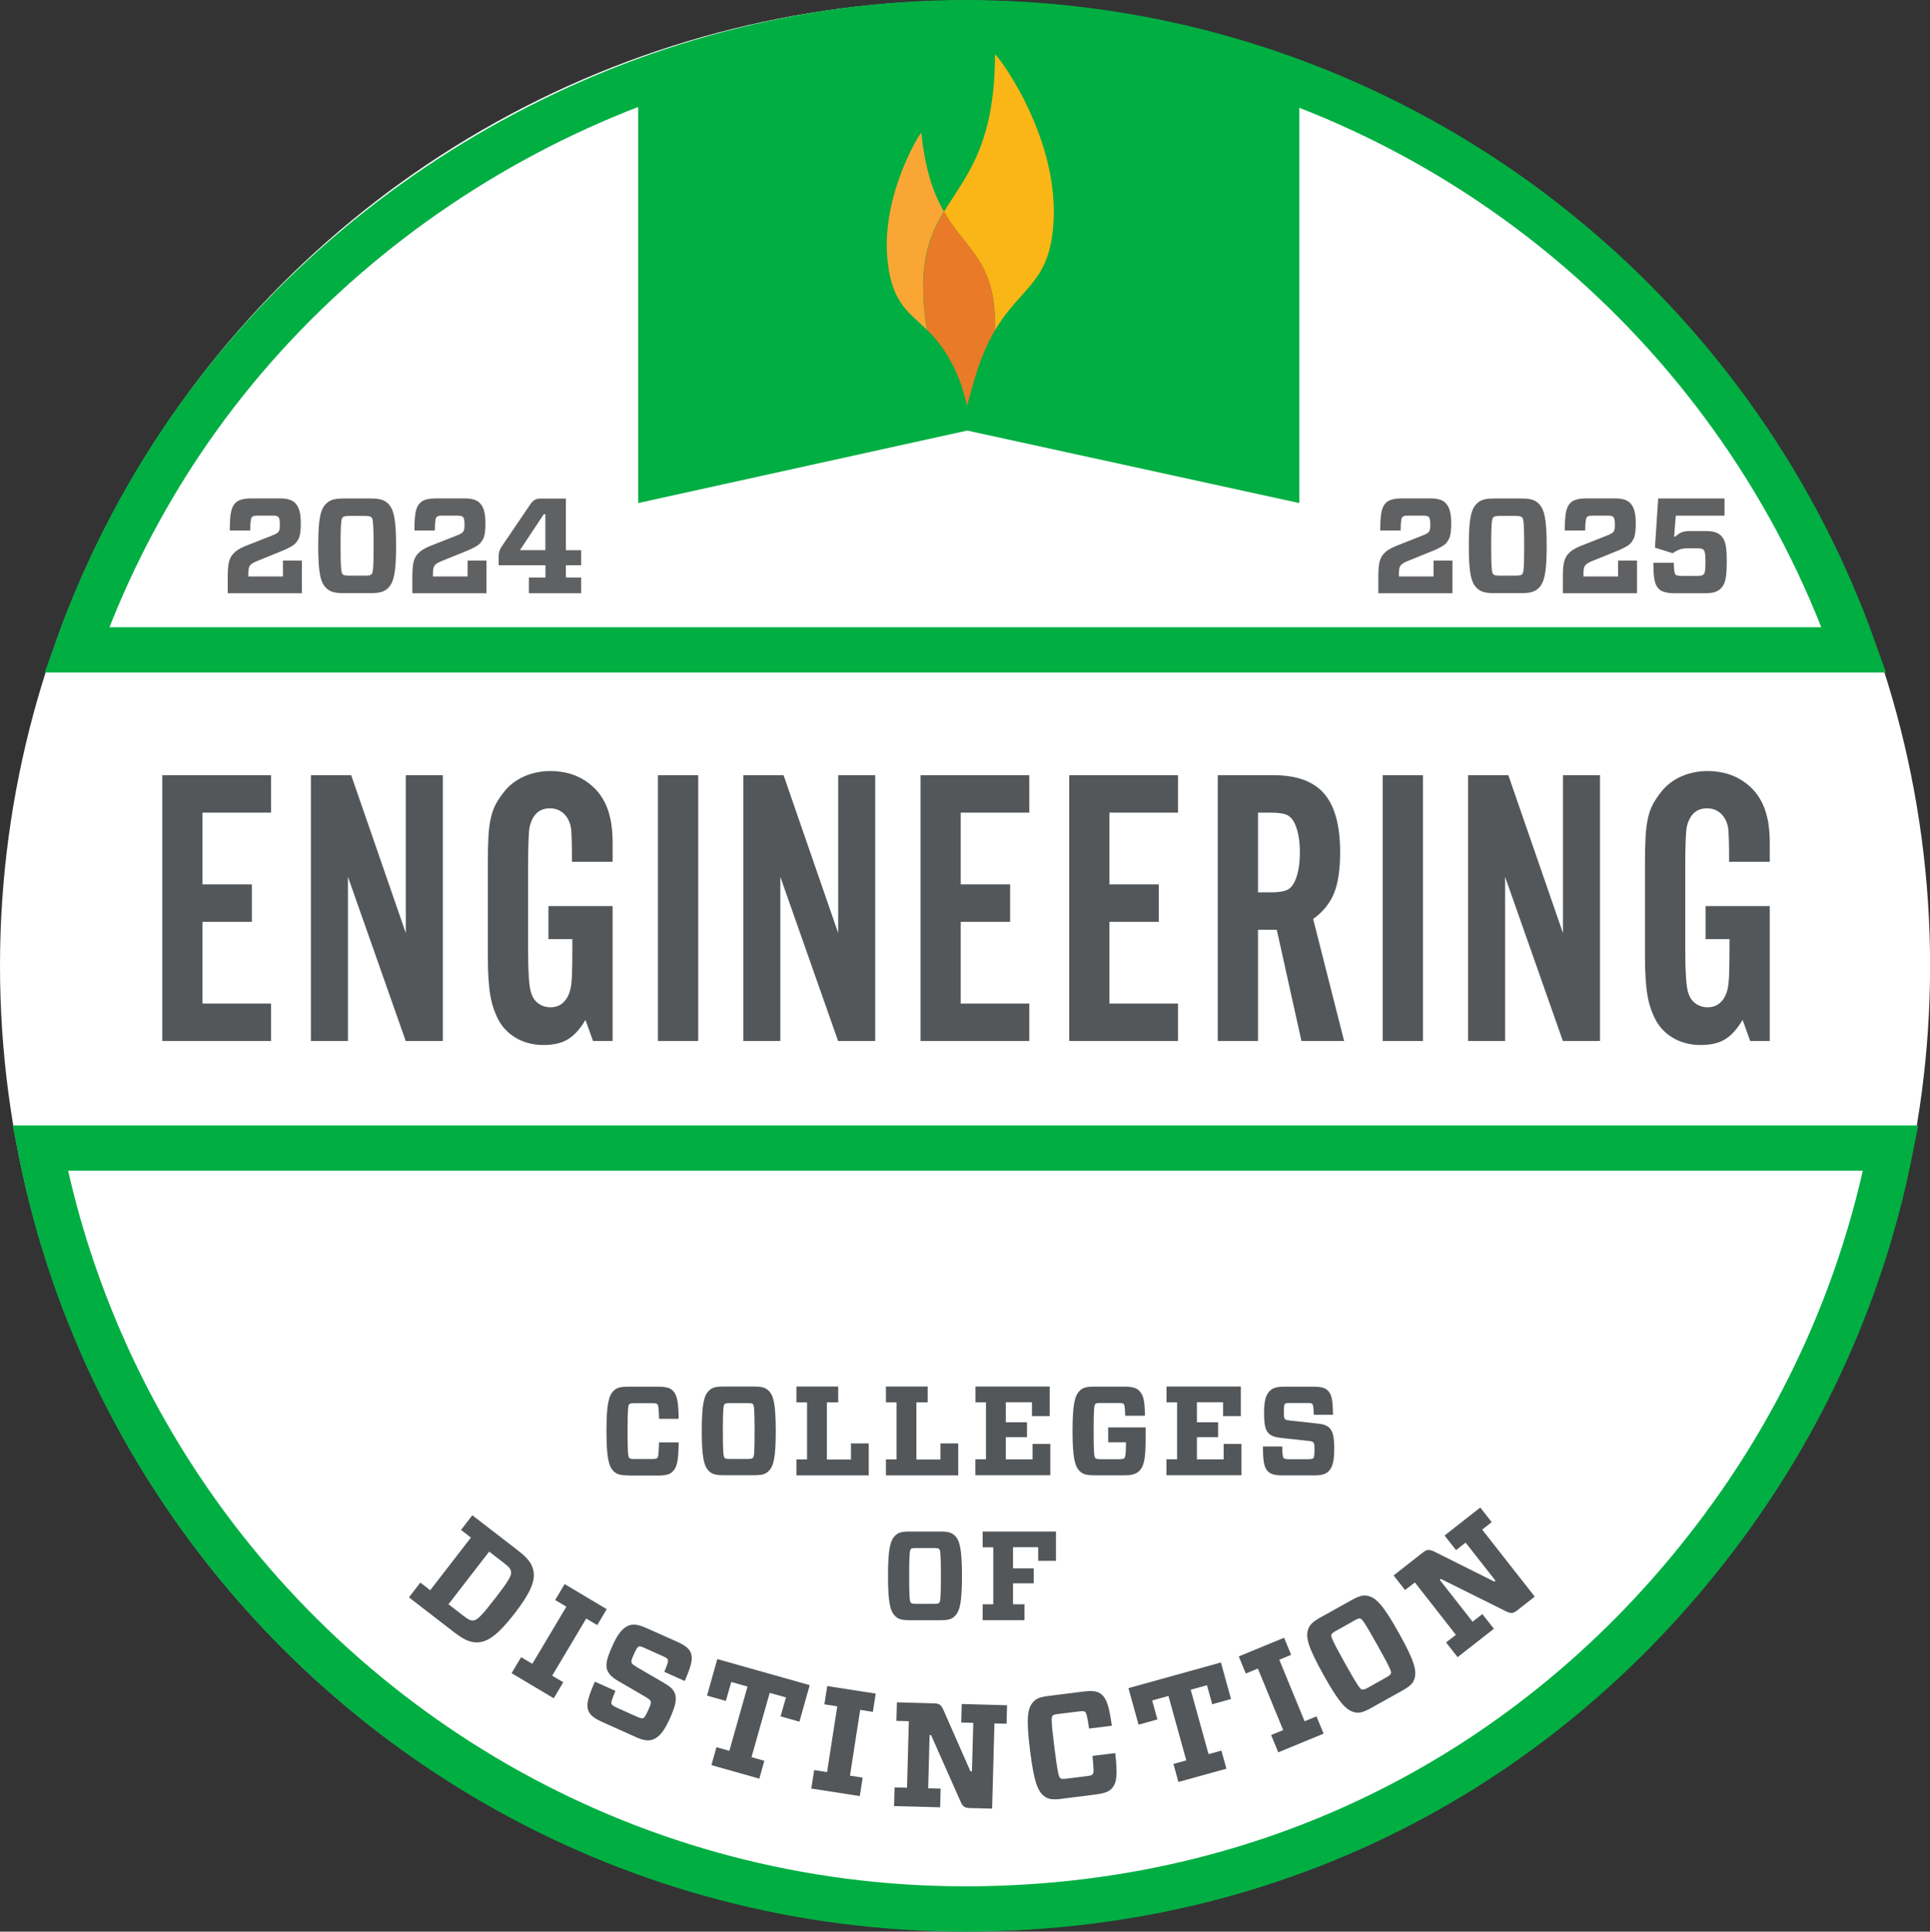 <?xml version="1.0" encoding="UTF-8"?>
<svg id="Layer_2" data-name="Layer 2" xmlns="http://www.w3.org/2000/svg" viewBox="0 0 232.47 232.61">
  <rect x="0" y="0" width="232.47" height="232.61" fill="#333333" stroke="none"/>
  <defs>
    <style>
      .cls-1 {
        fill: none;
        stroke: #00ae42;
        stroke-miterlimit: 10;
        stroke-width: 5.45px;
      }

      .cls-2 {
        fill: #fab516;
      }

      .cls-2, .cls-3, .cls-4, .cls-5, .cls-6, .cls-7, .cls-8 {
        stroke-width: 0px;
      }

      .cls-3 {
        fill: #606163;
      }

      .cls-4 {
        fill: #53575a;
      }

      .cls-5 {
        fill: #e97a27;
      }

      .cls-6 {
        fill: #faa634;
      }

      .cls-7 {
        fill: #00ae42;
      }

      .cls-8 {
        fill: #fff;
      }
    </style>
  </defs>
  <g id="Layer_1-2" data-name="Layer 1">
    <circle class="cls-8" cx="116.24" cy="116.3" r="116.24"/>
    <path class="cls-7" d="M76.87,9.31v51.27l39.63-8.73,40,8.73V10.77S140.14.95,118.33,2.04c-21.82,1.09-41.45,7.27-41.45,7.27Z"/>
    <g>
      <path class="cls-1" d="M223.31,78.26c-3.4-9.56-8.03-18.53-13.73-26.72C189.07,22.04,154.93,2.73,116.28,2.73S41.25,23.33,21,54.47c-4.8,7.38-8.75,15.36-11.75,23.79h214.06Z"/>
      <path class="cls-1" d="M4.84,138.25c2.84,14.47,8.41,27.95,16.17,39.89,20.25,31.14,55.36,51.74,95.27,51.74s72.79-19.32,93.31-48.81c8.79-12.64,15.08-27.16,18.15-42.82H4.84Z"/>
    </g>
    <g>
      <path class="cls-2" d="M119.88,39.72c3.19-5.36,6.77-5.65,7.04-13.52.35-10.4-7.06-19.99-7.07-19.62-.03,11.09-3.6,14.69-6.15,18.92,2.37,4.12,5.4,5.57,6.03,11.28.12,1.09.16,2.07.14,2.95"/>
      <path class="cls-6" d="M113.7,25.49c-1.22-2.13-2.27-4.96-2.72-9.48-.02-.29-5.07,7.71-4.03,15.76.62,4.85,2.53,5.81,4.73,7.98-.32-1.53-.5-3.38-.48-5.63.05-3.9,1.12-6.36,2.49-8.64"/>
      <path class="cls-5" d="M119.74,36.77c-.63-5.71-3.66-7.16-6.03-11.28-1.36,2.28-2.43,4.74-2.49,8.64-.03,2.25.15,4.1.48,5.63,1.36,1.34,2.83,3.12,4.12,6.7l.67,2.38s.39-1.4.61-2.18c.04-.13.07-.26.11-.39.01-.07.03-.11.03-.12.78-2.79,1.69-4.83,2.63-6.42.02-.88-.02-1.86-.14-2.95"/>
    </g>
    <g>
      <path class="cls-4" d="M75.7,177.67c-1.01,0-1.42-.14-1.79-.5-.58-.58-.86-1.57-.86-4.84s.28-4.28.86-4.84c.37-.37.78-.5,1.79-.5h3.51c.95,0,1.48.12,1.82.46.53.53.69,1.39.72,3.41h-2.37c-.03-1.31-.08-1.63-.2-1.76-.09-.09-.23-.12-.66-.12h-2.03c-.47,0-.6.03-.7.12-.12.14-.2.52-.2,3.24s.08,3.1.2,3.22c.11.11.23.14.7.14h2.03c.44,0,.57-.05.66-.14.12-.12.15-.37.2-1.86h2.37c-.03,2.09-.17,2.96-.72,3.5-.35.37-.89.49-1.83.49h-3.5Z"/>
      <path class="cls-4" d="M90.79,166.97c1.02,0,1.42.14,1.79.5.58.56.86,1.56.86,4.84s-.27,4.26-.86,4.84c-.37.37-.76.5-1.79.5h-3.61c-1.01,0-1.42-.14-1.79-.5-.58-.58-.86-1.57-.86-4.84s.28-4.28.86-4.84c.37-.37.78-.5,1.79-.5h3.61ZM87.27,175.55c.11.11.23.14.7.14h2.03c.46,0,.6-.03.69-.14.14-.12.2-.52.2-3.22s-.06-3.1-.2-3.24c-.09-.09-.23-.12-.69-.12h-2.03c-.47,0-.6.03-.7.12-.12.14-.2.52-.2,3.24s.08,3.1.2,3.22Z"/>
      <path class="cls-4" d="M97.21,168.88h-1.28v-1.91h5.03v1.91h-1.36v6.88h2.9v-1.94h2.14v3.85h-8.71v-1.92h1.28v-6.86Z"/>
      <path class="cls-4" d="M107.99,168.88h-1.28v-1.91h5.03v1.91h-1.36v6.88h2.9v-1.94h2.14v3.85h-8.71v-1.92h1.28v-6.86Z"/>
      <path class="cls-4" d="M117.49,168.88v-1.91h8.95v3.56h-2.14v-1.67h-3.15v2.41h2.55v1.8h-2.55v2.67h3.22v-1.86h2.14v3.77h-9.03v-1.92h1.28v-6.86h-1.28Z"/>
      <path class="cls-4" d="M135.53,170.49c-.03-1.07-.08-1.3-.18-1.42-.09-.08-.21-.12-.67-.12h-2.05c-.47,0-.6.03-.7.12-.14.15-.2.63-.2,3.26s.06,3.12.2,3.25c.11.11.23.14.7.14h2.12c.43,0,.58-.03.69-.14.11-.11.18-.53.18-1.59v-.31h-2.14v-1.79h4.51v1.45c0,2.46-.23,3.25-.76,3.79-.4.4-.92.53-1.83.53h-3.56c-1.01,0-1.42-.14-1.79-.5-.58-.58-.86-1.57-.86-4.84s.28-4.28.86-4.84c.37-.37.78-.5,1.79-.5h3.53c.95,0,1.5.15,1.82.47.53.52.69,1.12.72,3.04h-2.37Z"/>
      <path class="cls-4" d="M140.51,168.88v-1.91h8.95v3.56h-2.14v-1.67h-3.15v2.41h2.55v1.8h-2.55v2.67h3.22v-1.86h2.14v3.77h-9.03v-1.92h1.28v-6.86h-1.28Z"/>
      <path class="cls-4" d="M160.04,177.17c-.32.32-.81.5-1.67.5h-3.85c-.9,0-1.42-.12-1.79-.47-.44-.44-.6-1.1-.61-3.01h2.32c.03,1.05.08,1.3.17,1.39s.24.14.7.14h2.15c.44,0,.63-.03.73-.12.11-.12.14-.41.14-1.05,0-.54-.02-.73-.15-.87-.09-.09-.31-.14-.73-.18l-3.13-.34c-.73-.08-1.18-.23-1.51-.55-.41-.43-.55-1.05-.55-2.51,0-1.36.2-2.12.69-2.61.32-.32.83-.5,1.63-.5h3.58c.92,0,1.44.12,1.77.46.46.46.6,1.04.63,2.92h-2.31c-.03-.96-.08-1.19-.18-1.3-.09-.09-.23-.12-.66-.12h-1.99c-.4,0-.55.02-.64.11-.11.11-.14.4-.14.98,0,.53.02.73.15.86.09.11.26.12.73.18l3.13.34c.73.08,1.16.21,1.48.53.41.41.58,1.07.58,2.52s-.2,2.23-.69,2.72Z"/>
      <path class="cls-4" d="M113.22,184.43c1.02,0,1.42.14,1.79.5.58.56.86,1.56.86,4.84s-.27,4.26-.86,4.84c-.37.37-.76.5-1.79.5h-3.61c-1.01,0-1.42-.14-1.79-.5-.58-.58-.86-1.57-.86-4.84s.28-4.28.86-4.84c.37-.37.78-.5,1.79-.5h3.61ZM109.71,193c.11.11.23.14.7.14h2.03c.46,0,.6-.03.69-.14.14-.12.2-.52.2-3.22s-.06-3.1-.2-3.24c-.09-.09-.23-.12-.69-.12h-2.03c-.47,0-.6.03-.7.12-.12.14-.2.52-.2,3.24s.08,3.1.2,3.22Z"/>
      <path class="cls-4" d="M118.36,186.34v-1.91h8.83v3.53h-2.14v-1.64h-3.03v2.55h2.49v1.8h-2.49v2.52h1.38v1.92h-5.04v-1.92h1.28v-6.86h-1.28Z"/>
    </g>
    <g>
      <path class="cls-4" d="M32.65,97.86h-8.26v8.64h5.95v4.51h-5.95v9.84h8.26v4.51h-13.1v-32.01h13.1v4.51Z"/>
      <path class="cls-4" d="M48.87,125.36l-6.96-19.77v19.77h-4.46v-32.01h4.85l6.58,19.01v-19.01h4.46v32.01h-4.46Z"/>
      <path class="cls-4" d="M73.78,125.36h-2.35l-.91-2.54c-.67,1.12-1.38,1.9-2.14,2.35-.75.45-1.72.67-2.9.67s-2.18-.24-3.1-.72c-.91-.48-1.64-1.15-2.18-2.02-.54-.93-.92-1.98-1.13-3.17-.21-1.18-.31-2.78-.31-4.8v-11.18c0-1.25.02-2.3.07-3.17s.14-1.61.29-2.26c.14-.64.34-1.2.6-1.68.26-.48.58-.96.96-1.44.64-.83,1.46-1.46,2.45-1.9.99-.43,2.05-.65,3.17-.65,1.82,0,3.38.5,4.68,1.51,1.3,1.01,2.14,2.39,2.52,4.15.06.26.11.5.14.74s.06.54.1.91c.03.37.05.83.05,1.39v2.23h-4.9c0-.96,0-1.76-.02-2.4-.02-.64-.04-1.14-.07-1.49-.09-.77-.37-1.38-.83-1.85-.46-.46-1.03-.7-1.72-.7-1.29,0-2.1.74-2.45,2.21-.06.29-.11.84-.14,1.66s-.05,1.83-.05,3.05v10.13c0,1.28.03,2.38.09,3.31.06.93.16,1.55.28,1.87.16.54.45.97.87,1.27.42.3.9.46,1.44.46.63,0,1.15-.19,1.56-.58.41-.38.69-.91.85-1.58.09-.35.16-.92.19-1.7.03-.78.05-1.8.05-3.05v-1.3h-2.88v-3.98h7.73v16.22Z"/>
      <path class="cls-4" d="M84.1,125.36h-4.85v-32.01h4.85v32.01Z"/>
      <path class="cls-4" d="M100.95,125.36l-6.96-19.77v19.77h-4.46v-32.01h4.85l6.58,19.01v-19.01h4.46v32.01h-4.46Z"/>
      <path class="cls-4" d="M123.98,97.86h-8.26v8.64h5.95v4.51h-5.95v9.84h8.26v4.51h-13.1v-32.01h13.1v4.51Z"/>
      <path class="cls-4" d="M141.89,97.86h-8.26v8.64h5.95v4.51h-5.95v9.84h8.26v4.51h-13.1v-32.01h13.1v4.51Z"/>
      <path class="cls-4" d="M151.53,125.36h-4.85v-32.01h6.72c2.78,0,4.82.74,6.1,2.23,1.28,1.49,1.92,3.83,1.92,7.03,0,2.08-.24,3.73-.73,4.94-.49,1.22-1.33,2.26-2.52,3.12l3.73,14.69h-5.14l-2.97-13.39h-2.26v13.39ZM153.04,107.46c.88,0,1.52-.09,1.93-.26s.74-.53.99-1.07c.41-.89.61-2.04.61-3.47s-.2-2.58-.61-3.47c-.25-.54-.58-.89-.99-1.07-.41-.17-1.05-.26-1.93-.26h-1.51v9.6h1.51Z"/>
      <path class="cls-4" d="M171.4,125.36h-4.85v-32.01h4.85v32.01Z"/>
      <path class="cls-4" d="M188.25,125.36l-6.96-19.77v19.77h-4.46v-32.01h4.85l6.58,19.01v-19.01h4.46v32.01h-4.46Z"/>
      <path class="cls-4" d="M213.16,125.36h-2.35l-.91-2.54c-.67,1.12-1.38,1.9-2.14,2.35-.75.45-1.72.67-2.9.67s-2.18-.24-3.1-.72c-.91-.48-1.64-1.15-2.18-2.02-.54-.93-.92-1.98-1.13-3.17-.21-1.18-.31-2.78-.31-4.8v-11.18c0-1.25.02-2.3.07-3.17s.14-1.61.29-2.26c.14-.64.34-1.2.6-1.68.26-.48.58-.96.96-1.44.64-.83,1.46-1.46,2.45-1.9.99-.43,2.05-.65,3.17-.65,1.82,0,3.38.5,4.68,1.51,1.3,1.01,2.14,2.39,2.52,4.15.06.26.11.5.14.74s.06.54.1.91c.03.37.05.83.05,1.39v2.23h-4.9c0-.96,0-1.76-.02-2.4-.02-.64-.04-1.14-.07-1.49-.09-.77-.37-1.38-.83-1.85-.46-.46-1.03-.7-1.72-.7-1.29,0-2.1.74-2.45,2.21-.06.29-.11.84-.14,1.66s-.05,1.83-.05,3.05v10.13c0,1.28.03,2.38.09,3.31.06.93.16,1.55.28,1.87.16.54.45.97.87,1.27.42.3.9.46,1.44.46.63,0,1.15-.19,1.56-.58.41-.38.69-.91.85-1.58.09-.35.16-.92.19-1.7.03-.78.05-1.8.05-3.05v-1.3h-2.88v-3.98h7.73v16.22Z"/>
    </g>
    <g>
      <path class="cls-4" d="M64.28,189.34c.14,1.13-.39,2.49-2.29,4.95-1.89,2.44-3.08,3.32-4.21,3.47-.95.12-1.78-.2-3.04-1.17l-5.48-4.23,1.37-1.78,1.19.92,4.9-6.34-1.19-.92,1.36-1.77,5.48,4.23c1.26.97,1.79,1.68,1.91,2.64ZM54.02,193.19l1.79,1.38c.59.46.87.6,1.23.57.45-.06.96-.54,2.6-2.66,1.64-2.12,1.98-2.73,1.92-3.19-.05-.38-.26-.6-.85-1.06l-1.79-1.38-4.9,6.34Z"/>
      <path class="cls-4" d="M67.85,202.58l-1.15,1.93-5.08-3.02,1.15-1.93,1.35.8,4.1-6.88-1.35-.8,1.14-1.92,5.07,3.02-1.14,1.92-1.33-.79-4.1,6.88,1.33.79Z"/>
      <path class="cls-4" d="M78.67,209.47c-.5.19-1.1.15-2.02-.26l-4.1-1.84c-.96-.43-1.46-.81-1.68-1.36-.26-.68-.11-1.46.78-3.5l2.48,1.11c-.47,1.14-.54,1.42-.48,1.56.06.14.2.26.68.48l2.3,1.03c.47.21.68.27.84.22.17-.08.34-.37.65-1.06.25-.57.33-.79.25-1-.05-.14-.26-.29-.69-.55l-3.18-1.85c-.75-.43-1.14-.81-1.35-1.31-.24-.65-.08-1.39.61-2.93.65-1.45,1.22-2.17,1.98-2.46.49-.19,1.12-.14,1.98.24l3.81,1.7c.98.44,1.47.82,1.67,1.33.27.71.14,1.39-.72,3.41l-2.46-1.1c.43-1.04.49-1.31.42-1.47-.05-.14-.19-.24-.64-.44l-2.12-.95c-.42-.19-.59-.25-.74-.19-.17.06-.34.36-.61.98-.26.57-.33.79-.24.99.05.16.22.25.69.55l3.18,1.85c.75.43,1.14.78,1.33,1.28.24.64.11,1.42-.58,2.96-.7,1.56-1.28,2.28-2.03,2.57Z"/>
      <path class="cls-4" d="M92.07,212.03l-.61,2.16-5.77-1.63.61-2.16,1.55.44,2.19-7.74-1.96-.55-.65,2.28-2.27-.64,1.24-4.4,11.13,3.14-1.24,4.4-2.27-.64.65-2.28-1.96-.55-2.19,7.74,1.55.44Z"/>
      <path class="cls-4" d="M103.91,214.07l-.35,2.22-5.84-.91.35-2.22,1.55.24,1.23-7.92-1.55-.24.34-2.2,5.84.91-.34,2.2-1.53-.24-1.23,7.92,1.53.24Z"/>
      <path class="cls-4" d="M117.23,207.47l-1.45-.04.06-2.23,5.46.15-.06,2.23-1.46-.04-.28,10.26-2.66-.07c-.68-.02-.87-.18-1.14-.78l-3.55-8h-.18s-.17,6.4-.17,6.4l1.5.04-.06,2.25-5.55-.15.06-2.25,1.5.04.22-8.01-1.5-.04.06-2.23,4.46.12c.66.02.85.18,1.14.78l3.26,7.41h.18s.16-5.83.16-5.83Z"/>
      <path class="cls-4" d="M127.9,216.62c-1.17.14-1.67.04-2.14-.33-.76-.59-1.22-1.7-1.69-5.49-.48-3.81-.3-5,.29-5.74.37-.48.83-.7,2-.84l4.07-.51c1.1-.14,1.74-.07,2.17.27.7.54,1,1.51,1.32,3.84l-2.74.34c-.22-1.52-.32-1.88-.48-2.01-.12-.09-.28-.11-.78-.05l-2.36.29c-.55.07-.69.12-.8.24-.12.18-.16.63.24,3.78.39,3.13.54,3.58.7,3.71.14.11.29.13.83.06l2.36-.29c.51-.06.65-.14.74-.25.12-.16.12-.45-.04-2.19l2.74-.34c.27,2.43.23,3.46-.33,4.16-.35.48-.96.69-2.05.83l-4.05.51Z"/>
      <path class="cls-4" d="M147.12,210.82l.6,2.17-5.78,1.6-.6-2.17,1.55-.43-2.15-7.76-1.96.54.63,2.29-2.27.63-1.22-4.4,11.14-3.09,1.22,4.4-2.27.63-.63-2.29-1.96.54,2.15,7.76,1.55-.43Z"/>
      <path class="cls-4" d="M158.57,206.69l.86,2.08-5.46,2.25-.86-2.08,1.45-.6-3.05-7.41-1.45.6-.85-2.06,5.46-2.25.85,2.06-1.43.59,3.05,7.41,1.43-.59Z"/>
      <path class="cls-4" d="M162.76,192.71c1.04-.58,1.53-.67,2.11-.5.91.25,1.76,1.1,3.63,4.45,1.86,3.33,2.15,4.5,1.89,5.43-.16.58-.49.95-1.54,1.53l-3.68,2.05c-1.03.58-1.53.67-2.11.5-.92-.26-1.77-1.12-3.63-4.45-1.87-3.35-2.16-4.52-1.89-5.43.17-.58.51-.96,1.54-1.53l3.68-2.05ZM164.06,203.45c.17.05.31,0,.79-.26l2.07-1.16c.47-.26.59-.37.62-.53.07-.2-.09-.64-1.64-3.4-1.55-2.77-1.83-3.13-2.05-3.19-.15-.04-.3,0-.77.27l-2.07,1.16c-.48.27-.59.37-.65.53-.05.21.09.64,1.64,3.42,1.55,2.77,1.85,3.12,2.04,3.17Z"/>
      <path class="cls-4" d="M176.52,185.78l-1.14.89-1.38-1.76,4.3-3.37,1.38,1.76-1.15.9,6.33,8.07-2.09,1.64c-.53.42-.79.41-1.37.13l-7.84-3.9-.14.11,3.95,5.04,1.18-.92,1.39,1.77-4.37,3.42-1.39-1.77,1.18-.92-4.94-6.31-1.18.92-1.38-1.76,3.51-2.75c.52-.41.77-.4,1.38-.13l7.24,3.62.14-.11-3.6-4.59Z"/>
    </g>
    <g>
      <path class="cls-3" d="M35.72,65.28c-.28.38-.93.73-1.74,1.06l-3.06,1.24c-.34.13-.65.33-.77.47-.16.18-.24.44-.24,1.03v.34h4.17v-1.91h2.28v3.93h-8.93v-1.94c0-1.58.15-2.23.64-2.79.33-.37.77-.67,1.55-.98l3.15-1.24c.54-.21.68-.33.78-.46.11-.16.16-.31.16-.86,0-.51-.05-.78-.2-.93-.1-.1-.31-.15-.68-.15h-1.76c-.46,0-.62.07-.72.18-.11.11-.2.39-.21,1.61h-2.46c0-2.18.21-2.85.7-3.34.34-.34.95-.52,1.94-.52h3.42c.93,0,1.47.21,1.81.55.49.51.7,1.25.68,2.64-.03,1.21-.16,1.6-.51,2.05Z"/>
      <path class="cls-3" d="M46.75,60.65c.65.65.96,1.73.96,5.08s-.31,4.43-.96,5.08c-.44.44-.98.62-2.13.62h-3.21c-1.16,0-1.68-.18-2.12-.62-.67-.65-.96-1.74-.96-5.08s.29-4.43.96-5.08c.44-.44.96-.62,2.12-.62h3.21c1.16,0,1.69.18,2.13.62ZM42.09,69.32h1.84c.55,0,.7-.05.83-.18.15-.13.24-.57.24-3.41s-.1-3.28-.24-3.42c-.13-.11-.28-.18-.83-.18h-1.84c-.54,0-.7.06-.83.18-.13.15-.24.57-.24,3.42s.11,3.28.24,3.41.29.18.83.18Z"/>
      <path class="cls-3" d="M57.96,65.28c-.28.38-.93.73-1.74,1.06l-3.06,1.24c-.34.13-.65.33-.77.47-.16.18-.24.44-.24,1.03v.34h4.17v-1.91h2.28v3.93h-8.93v-1.94c0-1.58.15-2.23.64-2.79.33-.37.77-.67,1.55-.98l3.15-1.24c.54-.21.68-.33.78-.46.11-.16.16-.31.16-.86,0-.51-.05-.78-.2-.93-.1-.1-.31-.15-.68-.15h-1.76c-.46,0-.62.07-.72.18-.11.11-.2.39-.21,1.61h-2.46c0-2.18.21-2.85.7-3.34.34-.34.95-.52,1.94-.52h3.42c.93,0,1.47.21,1.81.55.49.51.7,1.25.68,2.64-.03,1.21-.16,1.6-.51,2.05Z"/>
      <path class="cls-3" d="M68.16,66.26h1.84v1.81h-1.84v1.48h1.84v1.89h-6.29v-1.89h1.99v-1.48h-5.64v-1.01c0-.57.13-.91.44-1.35l3.34-4.92c.34-.52.68-.75,1.24-.75h3.08v6.23ZM65.7,61.92h-.2l-2.87,4.33h3.06v-4.33Z"/>
    </g>
    <g>
      <path class="cls-3" d="M174.31,65.28c-.28.38-.93.73-1.74,1.06l-3.06,1.24c-.34.13-.65.33-.77.47-.16.18-.24.44-.24,1.03v.34h4.17v-1.91h2.28v3.93h-8.93v-1.94c0-1.58.15-2.23.63-2.79.33-.37.77-.67,1.55-.98l3.14-1.24c.54-.21.68-.33.78-.46.11-.16.16-.31.16-.86,0-.51-.05-.78-.2-.93-.1-.1-.31-.15-.68-.15h-1.76c-.46,0-.62.07-.72.18-.11.11-.2.39-.21,1.61h-2.46c0-2.18.21-2.85.7-3.34.34-.34.94-.52,1.94-.52h3.42c.93,0,1.47.21,1.81.55.49.51.7,1.25.68,2.64-.03,1.21-.16,1.6-.5,2.05Z"/>
      <path class="cls-3" d="M185.34,60.65c.65.65.96,1.73.96,5.08s-.31,4.43-.96,5.08c-.44.44-.98.62-2.13.62h-3.21c-1.16,0-1.68-.18-2.12-.62-.67-.65-.96-1.74-.96-5.08s.29-4.43.96-5.08c.44-.44.96-.62,2.12-.62h3.21c1.16,0,1.69.18,2.13.62ZM180.68,69.32h1.84c.55,0,.7-.05.83-.18.15-.13.24-.57.24-3.41s-.1-3.28-.24-3.42c-.13-.11-.28-.18-.83-.18h-1.84c-.54,0-.7.06-.83.18-.13.15-.24.57-.24,3.42s.11,3.28.24,3.41c.13.13.29.18.83.18Z"/>
      <path class="cls-3" d="M196.54,65.28c-.28.38-.93.73-1.74,1.06l-3.06,1.24c-.34.13-.65.33-.77.47-.16.18-.24.44-.24,1.03v.34h4.17v-1.91h2.28v3.93h-8.93v-1.94c0-1.58.15-2.23.63-2.79.33-.37.77-.67,1.55-.98l3.14-1.24c.54-.21.68-.33.78-.46.11-.16.16-.31.16-.86,0-.51-.05-.78-.2-.93-.1-.1-.31-.15-.68-.15h-1.76c-.46,0-.62.07-.72.18-.11.11-.2.39-.21,1.61h-2.46c0-2.18.21-2.85.7-3.34.34-.34.94-.52,1.94-.52h3.42c.93,0,1.47.21,1.81.55.49.51.7,1.25.68,2.64-.03,1.21-.16,1.6-.5,2.05Z"/>
      <path class="cls-3" d="M205.19,69.19c.13-.13.24-.39.24-1.5s-.11-1.37-.24-1.48c-.11-.11-.31-.18-.72-.18h-1.22c-.65,0-1.08.13-1.78.59l-2.13-.67.39-5.92h7.99v2.07h-5.87l-.2,2.51.13.02c.57-.5.91-.68,1.83-.68h1.74c1.01,0,1.53.16,1.94.55.54.55.7,1.3.7,3.03,0,2.18-.2,2.8-.72,3.34-.36.36-.9.57-1.81.57h-3.7c-.95,0-1.6-.16-1.94-.51-.49-.49-.67-1.16-.67-3.16h2.46c.02,1.04.1,1.32.21,1.43.1.1.29.15.72.15h1.99c.36,0,.55-.07.65-.16Z"/>
    </g>
  </g>
</svg>